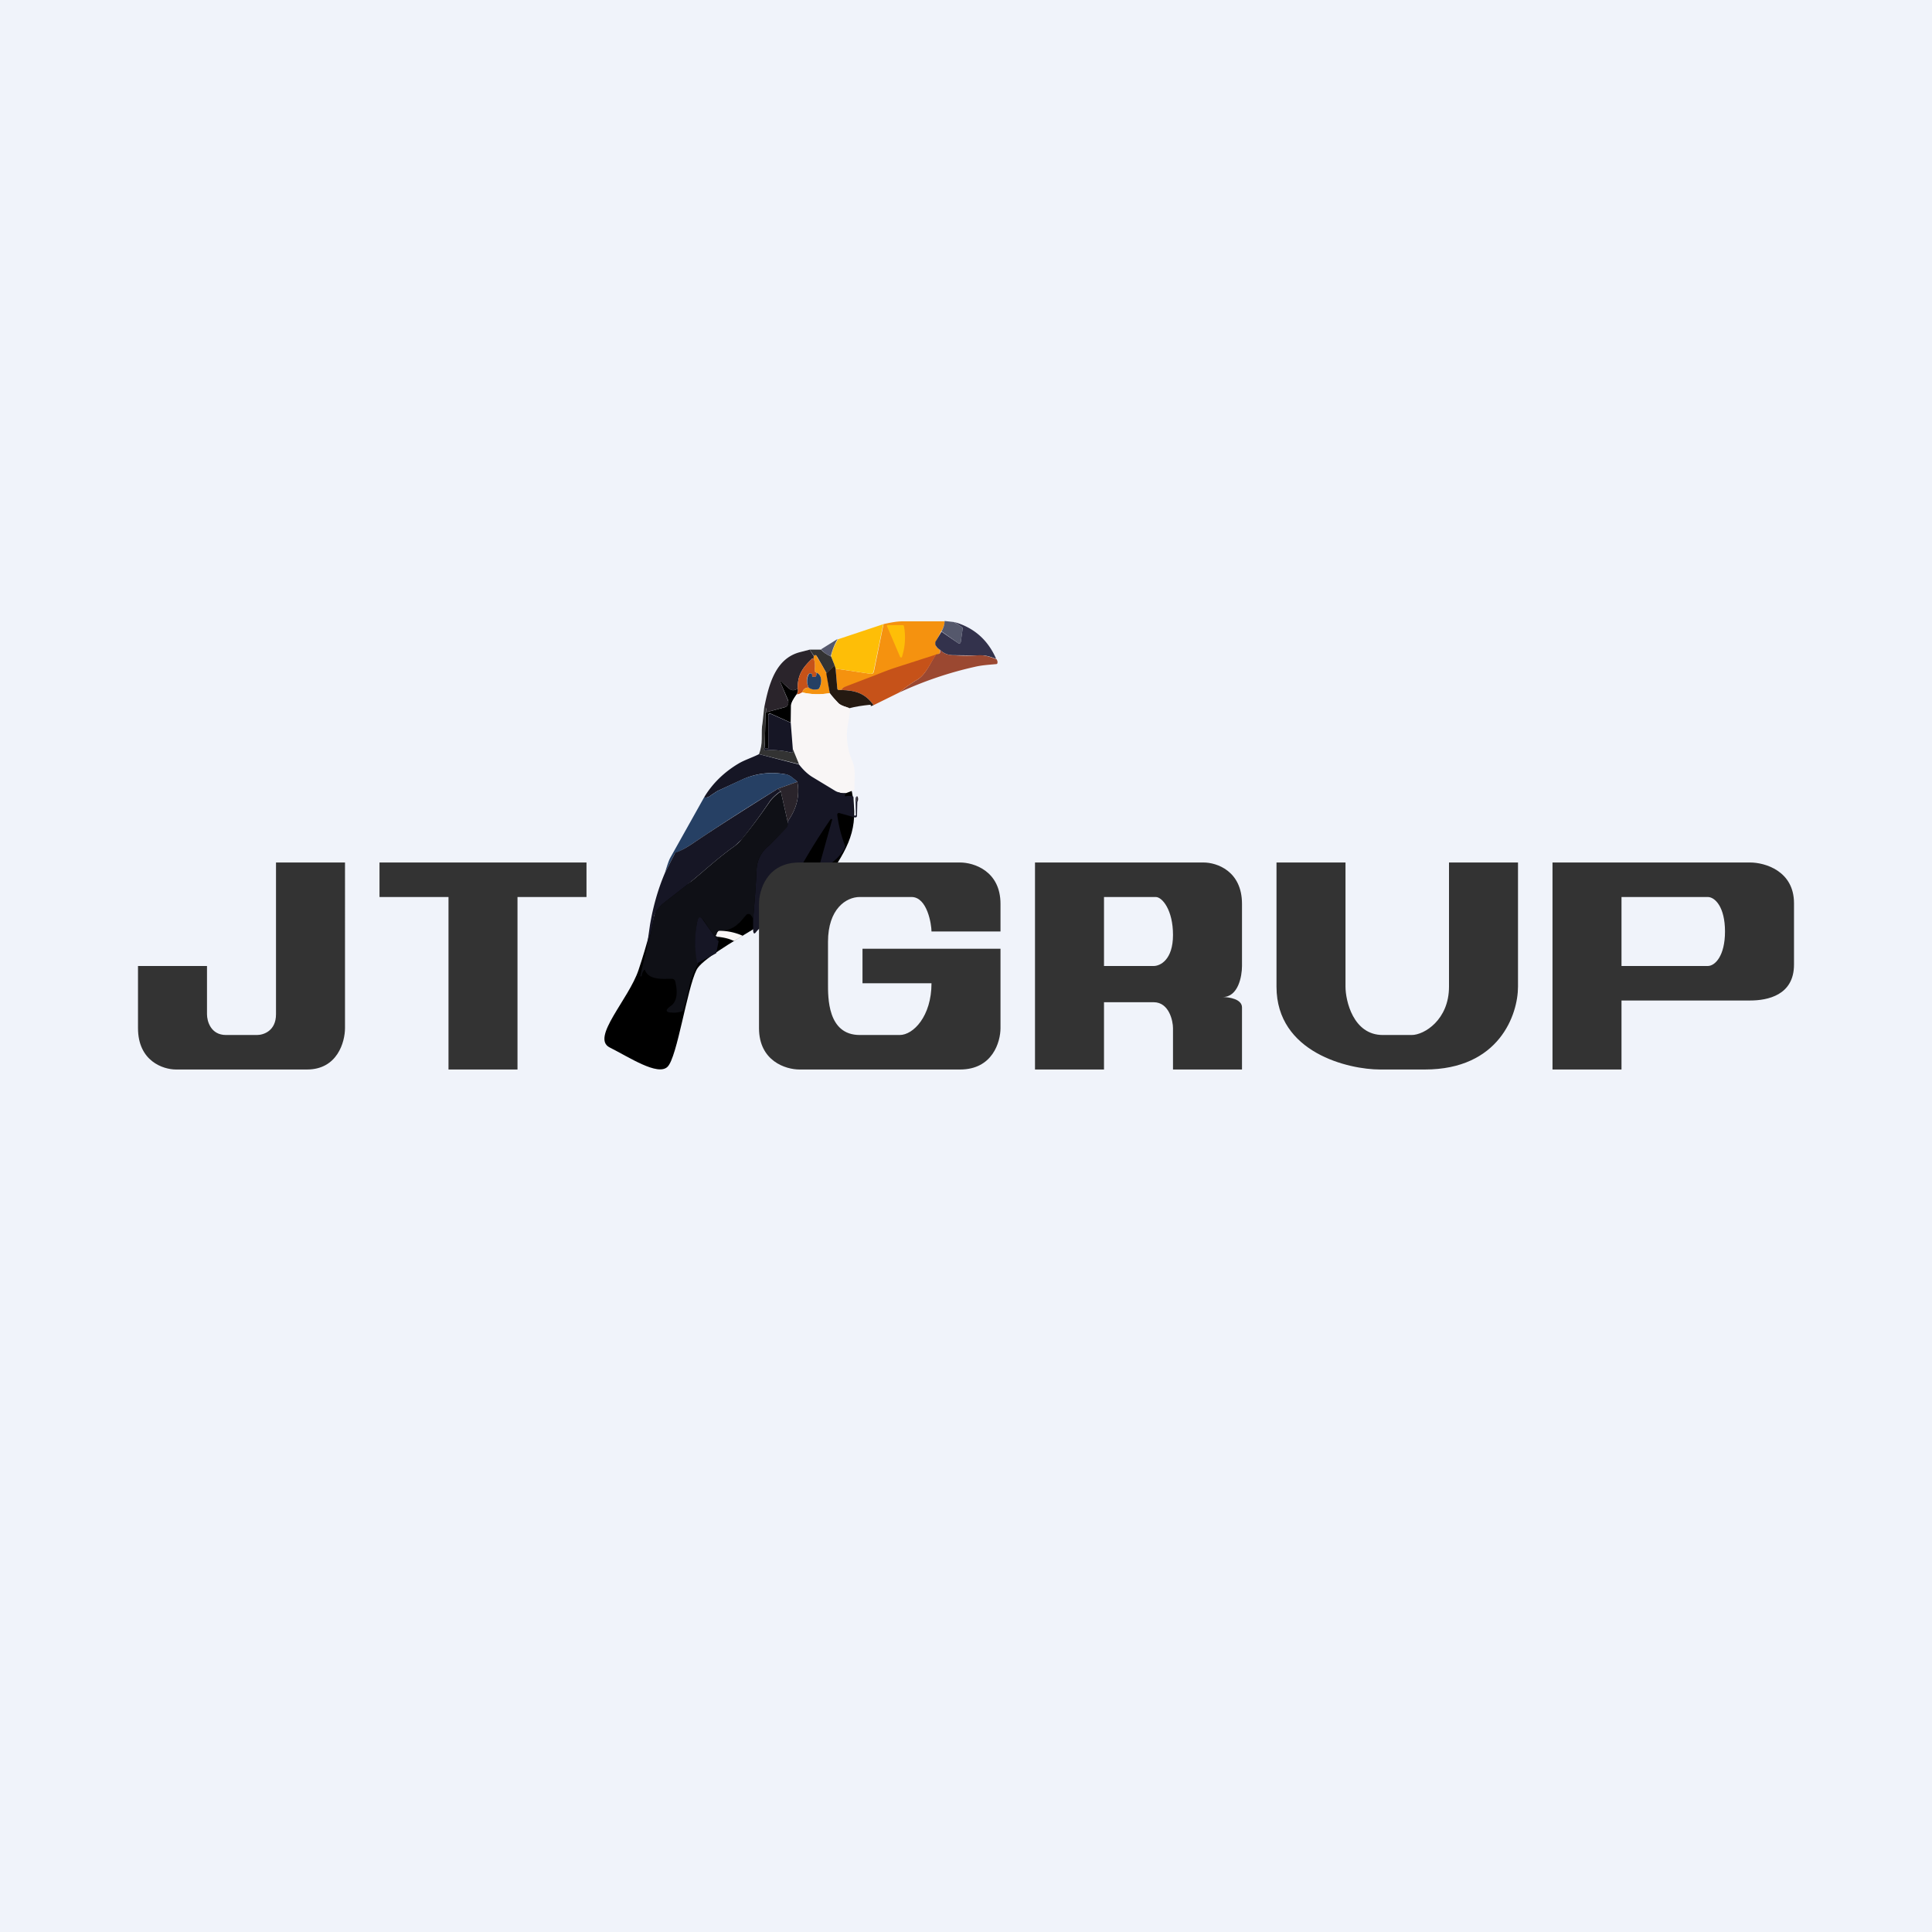 <!-- by TradingView --><svg width="56" height="56" viewBox="0 0 56 56" xmlns="http://www.w3.org/2000/svg"><path fill="#F0F3FA" d="M0 0h56v56H0z"/><path d="M18.51 28.11c.23-.68.47-1.6.56-1.97l5.58-3.38c.28 1.13 0 1.7-.56 2.54-.55.84-3.62 2.25-3.9 2.81-.28.56-.56 2.53-.84 2.81-.28.28-1.12-.28-1.68-.56-.55-.28.56-1.4.84-2.25Z"/><path d="M27.38 18c0 .1-.03.2-.1.3l-.16.31a.09.09 0 0 0 0 .07c0 .06.05.11.12.15a.3.3 0 0 1 0 .07c0 .02 0 .04-.02.05a24.88 24.88 0 0 1-2.7.96.26.26 0 0 0-.14.09h-.07c-.02 0-.03-.02-.04-.04l-.05-.58 1.01.15a.08.08 0 0 0 .1-.06l.28-1.38c.22-.05.4-.08.54-.08h1.23Z" fill="#F5920F"/><path d="m27.65 18.03.21.13c.04.02.05.05.04.08l-.05.36c-.01.05-.04.07-.08.04l-.48-.34c.06-.1.09-.2.09-.3l.27.03Z" fill="#55586C"/><path d="M28.88 19.1c-.2-.08-.37-.12-.48-.1l-.8-.01a.52.52 0 0 1-.36-.16.29.29 0 0 1-.13-.15v-.07l.18-.3.48.33c.04.03.07.01.08-.04l.05-.36c.01-.03 0-.06-.04-.08l-.2-.13c.57.16.98.52 1.22 1.08Z" fill="#33324C"/><path d="m25.6 18.1-.28 1.37a.08.08 0 0 1-.09.06l-1.01-.15-.03-.1-.1-.25c.03-.17.1-.34.2-.5l1.32-.44ZM25.73 18.12h.45l.02.02a1.81 1.81 0 0 1-.06.91.03.03 0 0 1-.04 0l-.01-.01-.38-.89c0-.02 0-.03.02-.03Z" fill="#FEBE07"/><path d="M24.28 18.52c-.1.17-.16.34-.2.5a.64.64 0 0 1-.28-.2l.48-.3Z" fill="#55586C"/><path d="M23.8 18.83c.06.07.15.14.29.2l.1.25-.23.24-.26-.46c-.04-.08-.08-.09-.1-.04l-.13-.19h.33Z" fill="#333"/><path d="m23.47 18.83.12.19a.1.1 0 0 0 0 .07h-.03c-.02 0-.03 0-.04.02-.28.27-.4.47-.4.85-.1.07-.2.06-.27-.02a2.22 2.22 0 0 0-.2-.17c-.03-.03-.04-.02-.02.03l.21.5a.14.14 0 0 1-.1.2l-.55.15c.04-.1.02-.15-.04-.13.13-.66.32-1.44 1.05-1.62l.27-.07Z" fill="#2A242B"/><path d="M28.88 19.1c.03.05.04.08.03.12 0 .02-.02.03-.04.03-.22.02-.41.03-.62.08-.76.17-1.49.42-2.2.75.18-.14.35-.27.54-.38.25-.15.38-.5.54-.73l.09-.02a.06.06 0 0 0 .03-.05v-.07c.08.1.2.15.35.16.3.02.56.02.8 0 .11 0 .27.03.48.12Z" fill="#9B4831"/><path d="M27.14 18.97c-.17.24-.3.58-.55.73-.19.11-.36.24-.54.38l-.73.36c-.24-.35-.54-.43-.94-.44a.26.26 0 0 1 .13-.1l.73-.28c.26-.1.5-.2.72-.27l1.18-.38Z" fill="#C65219"/><path d="m23.96 19.52.09.57c-.27.05-.54.04-.8-.02.03-.09.1-.14.2-.14a.3.3 0 0 0 .24.05c.03 0 .04-.02.06-.04.07-.14.09-.37-.08-.44-.04-.02-.06-.04-.06-.07a.74.74 0 0 0-.02-.34.1.1 0 0 1 0-.07c.03-.05.07-.04.1.04.1.15.18.3.27.46Z" fill="#F5920F"/><path d="M23.59 19.09c.03.1.04.22.02.34 0 .03.02.05.06.07l-.01.08c0 .03-.02.04-.05.04h-.04c-.03 0-.04-.01-.03-.04v-.03a.06.06 0 0 0-.09-.02.06.06 0 0 0-.02.02.43.43 0 0 0 .01.38c-.1 0-.16.05-.19.14-.06.04-.11.06-.16.06.04-.05.04-.11.03-.17 0-.38.12-.58.4-.85a.07.07 0 0 1 .04-.02h.03Z" fill="#C65219"/><path d="m24.19 19.28.03.1.05.58c0 .02.02.04.04.04h.07c.4.01.7.09.94.44l-.08.03v-.04h-.04c-.2.02-.4.05-.59.1-.1-.05-.2-.06-.3-.14-.1-.1-.18-.19-.26-.3l-.1-.57.24-.24Z" fill="#251A12"/><path d="M23.44 19.93a.43.43 0 0 1 0-.38l.01-.02.03-.01a.06.06 0 0 1 .06.03v.03c0 .03 0 .04.03.04h.04c.03 0 .04-.01.05-.04l.01-.08c.17.07.15.3.08.44a.07.07 0 0 1-.06.04.3.3 0 0 1-.25-.05Z" fill="#264064"/><path d="M23.12 19.96c.01.06 0 .12-.03.17-.1.14-.16.25-.16.32v.5l-.6-.27h-.03a.05.05 0 0 0-.03.05v.94c0 .02 0 .03-.02.03h-.05c-.02 0-.03-.01-.03-.03v-.16l.02-.86.56-.15a.14.14 0 0 0 .1-.13v-.06l-.22-.51c-.02-.05-.01-.06.03-.03l.19.17c.08.08.17.09.27.02Z"/><path d="M23.25 20.07c.26.06.53.07.8.02.08.11.17.2.26.3.1.08.2.09.3.13l.03.08c-.02.21-.08.43-.09.62-.01.3.04.59.16.85.1.23.05.5.06.8 0 .02-.01.03-.04.04l-.21.08c-.1.01-.2 0-.3-.07l-.66-.39c-.12-.07-.26-.2-.4-.38l-.18-.44-.06-.76.01-.5c0-.07.06-.18.16-.32.05 0 .1-.02.16-.06Z" fill="#F9F6F6"/><path d="m22.19 20.65-.02.86-.02.2c0 .03.02.04.04.04.25-.02.5 0 .73.06.03.01.05 0 .06-.02v-.08l.18.44-1.16-.29c.05-.13.08-.28.08-.44 0-.2 0-.36.02-.44l.05-.46c.06-.02.08.02.04.13Z" fill="#333"/><path d="m22.92 20.95.06.76v.08c-.01.02-.03.03-.06.02a2.28 2.28 0 0 0-.73-.06c-.02 0-.04-.01-.04-.04l.02-.2v.16c0 .02.01.03.03.03h.05c.02 0 .02-.01.02-.03v-.94a.05.05 0 0 1 .03-.04.04.04 0 0 1 .04 0l.58.26ZM22 21.86l1.16.3c.14.18.28.3.4.37l.66.4c.1.05.2.07.3.06a.15.15 0 0 0-.03.06c0 .03 0 .04.03.03a.4.4 0 0 1 .18 0c.03 0 .04.02.04.05v.49c0 .01 0 .02.03.02h.02c.02 0 .02 0 .02-.03l-.01-.42c0-.06 0-.1.05-.11a.15.15 0 0 0 0 .17l-.01.39c0 .04-.02.06-.07.05l-.43-.12a.06.06 0 0 0-.05 0 .06.06 0 0 0-.02.06 3.82 3.82 0 0 0 .23.9l-.02.07c-.16.26-.37.44-.64.56a.06.06 0 0 1-.07 0 .07.07 0 0 1-.02-.07l.37-1.33v-.02h-.04a18.03 18.03 0 0 0-1.04 1.7c-.22.14-.4.33-.56.55-.15.24-.2.53-.27.82a.58.58 0 0 0-.29.2c-.05.07-.08.06-.09-.03v-.34c.04-.47.08-.95.1-1.43a.92.92 0 0 1 .36-.7 6.63 6.63 0 0 0 .54-.6v-.1c.26-.36.36-.75.28-1.15a3.7 3.7 0 0 0-.17-.14.43.43 0 0 0-.19-.08 2.08 2.08 0 0 0-1.2.14l-.76.35-.18.12c-.07.06-.14.08-.2.06.24-.4.58-.73 1-.98.17-.1.39-.17.59-.27Z" fill="#161625"/><path d="m23.11 22.66-.56.2a65.8 65.8 0 0 0-2.43 1.56c-.19.13-.36.23-.53.3a.09.09 0 0 0-.04.04l-.28.55c.07-.23.12-.38.16-.45l.98-1.75c.06.02.13 0 .2-.06l.18-.12.75-.35c.39-.16.79-.21 1.21-.14.07 0 .13.04.2.08l.16.14Z" fill="#264064"/><path d="m22.83 23.81-.2-.88-.08-.07.56-.2c.08.4-.02.79-.28 1.15Z" fill="#2A242B"/><path d="m22.55 22.86.08.07c-.14.1-.25.2-.32.3-.27.4-.54.77-.81 1.1l-.2.19c-.5.35-.95.78-1.4 1.14l-.68.53c-.11.1-.23.23-.26.36-.05.33-.13.65-.22.96l.1-.7c.09-.53.23-1.03.43-1.5l.28-.55a.09.09 0 0 1 .04-.05c.17-.06.34-.16.53-.29.68-.46 1.5-.98 2.43-1.56Z" fill="#161625"/><path d="m22.63 22.93.2.88v.1c0 .03 0 .05-.02.07-.26.28-.44.46-.52.53a.92.92 0 0 0-.36.7c-.02.48-.06.96-.1 1.43a.44.44 0 0 0-.07-.12.09.09 0 0 0-.13 0c-.13.15-.2.24-.23.25-.17.17-.36.2-.6.23-.02 0-.03.02-.03.05 0 .05.02.1.06.13l-.04.07-.4-.58c-.1-.12-.15-.1-.18.04a3 3 0 0 0 .02 1.23c-.11.21-.2.41-.25.65-.04.22-.1.45-.18.7-.01.02-.03.03-.05.03-.11.03-.2.04-.26.03-.2 0-.22-.07-.05-.19.22-.15.19-.48.13-.72a.1.1 0 0 0-.1-.07c-.24 0-.65.05-.77-.24-.01-.03-.02-.03-.04 0a.32.32 0 0 0-.06.15c0 .01 0 .02-.02.02h-.02v-.02l.18-.77c.1-.31.17-.63.22-.96.03-.13.15-.27.26-.36l.68-.53c.45-.36.9-.79 1.4-1.14.07-.06.14-.12.2-.2.27-.32.54-.69.81-1.08.07-.1.18-.2.32-.3Z" fill="#0F1016"/><path d="M24.85 23.08c.03.05.03.11 0 .17a.15.15 0 0 1 0-.17Z" fill="#2A242B"/><path d="m20.8 27.25.03.03-.07.35-.55.29a3 3 0 0 1 0-1.21c.03-.15.09-.16.17-.04l.41.58Z" fill="#161625"/><path d="M20.78 27.15c-.01-.02-.03-.02-.04-.02a.22.22 0 0 0 .04-.08c0-.02.02-.03.03-.05a.07.07 0 0 1 .05-.02c.23 0 .45.05.66.14v.01l-.23.14h-.03c-.14-.07-.3-.1-.48-.12Z" fill="#F9F6F6"/><path d="M10 25H8v4.4c0 .48-.36.6-.55.6h-.9c-.44 0-.55-.4-.55-.6V28H4v1.8c0 .96.73 1.2 1.1 1.2h3.8c.88 0 1.1-.8 1.1-1.2V25ZM11 26v-1h6v1h-2v5h-2v-5h-2ZM27 27h2v-.8c0-.96-.78-1.2-1.17-1.2h-4.66c-.94 0-1.17.8-1.17 1.2v3.6c0 .96.78 1.2 1.17 1.2h4.66c.94 0 1.17-.8 1.17-1.2v-2.3h-4v1h2c0 .96-.53 1.5-.92 1.5h-1.16c-.94 0-.92-1.1-.92-1.5v-1.2c0-.96.53-1.3.92-1.3h1.5c.46 0 .58.8.58 1Z" fill="#333"/><path fill-rule="evenodd" d="M31 25h-1v6h2v-1.95h1.44c.45 0 .56.55.56.75V31h2v-1.8c0-.24-.37-.3-.56-.3.45 0 .56-.6.56-.9v-1.8c0-.96-.74-1.2-1.11-1.2H31Zm1 1v2h1.44c.19 0 .56-.18.56-.9s-.31-1.1-.5-1.1H32ZM47 25h-2v6h2v-2h3.73c.5 0 1.27-.15 1.27-1.04v-1.78c0-.94-.85-1.18-1.27-1.18H47Zm0 1v2h2.5c.21 0 .5-.29.5-1s-.29-1-.5-1H47Z" fill="#333"/><path d="M39 25h-2v3.6c0 1.92 2.1 2.4 3 2.4h1.3c2.16 0 2.7-1.6 2.7-2.4V25h-2v3.6c0 .96-.72 1.4-1.08 1.4h-.84c-.86 0-1.08-1-1.08-1.4V25Z" fill="#333"/></svg>